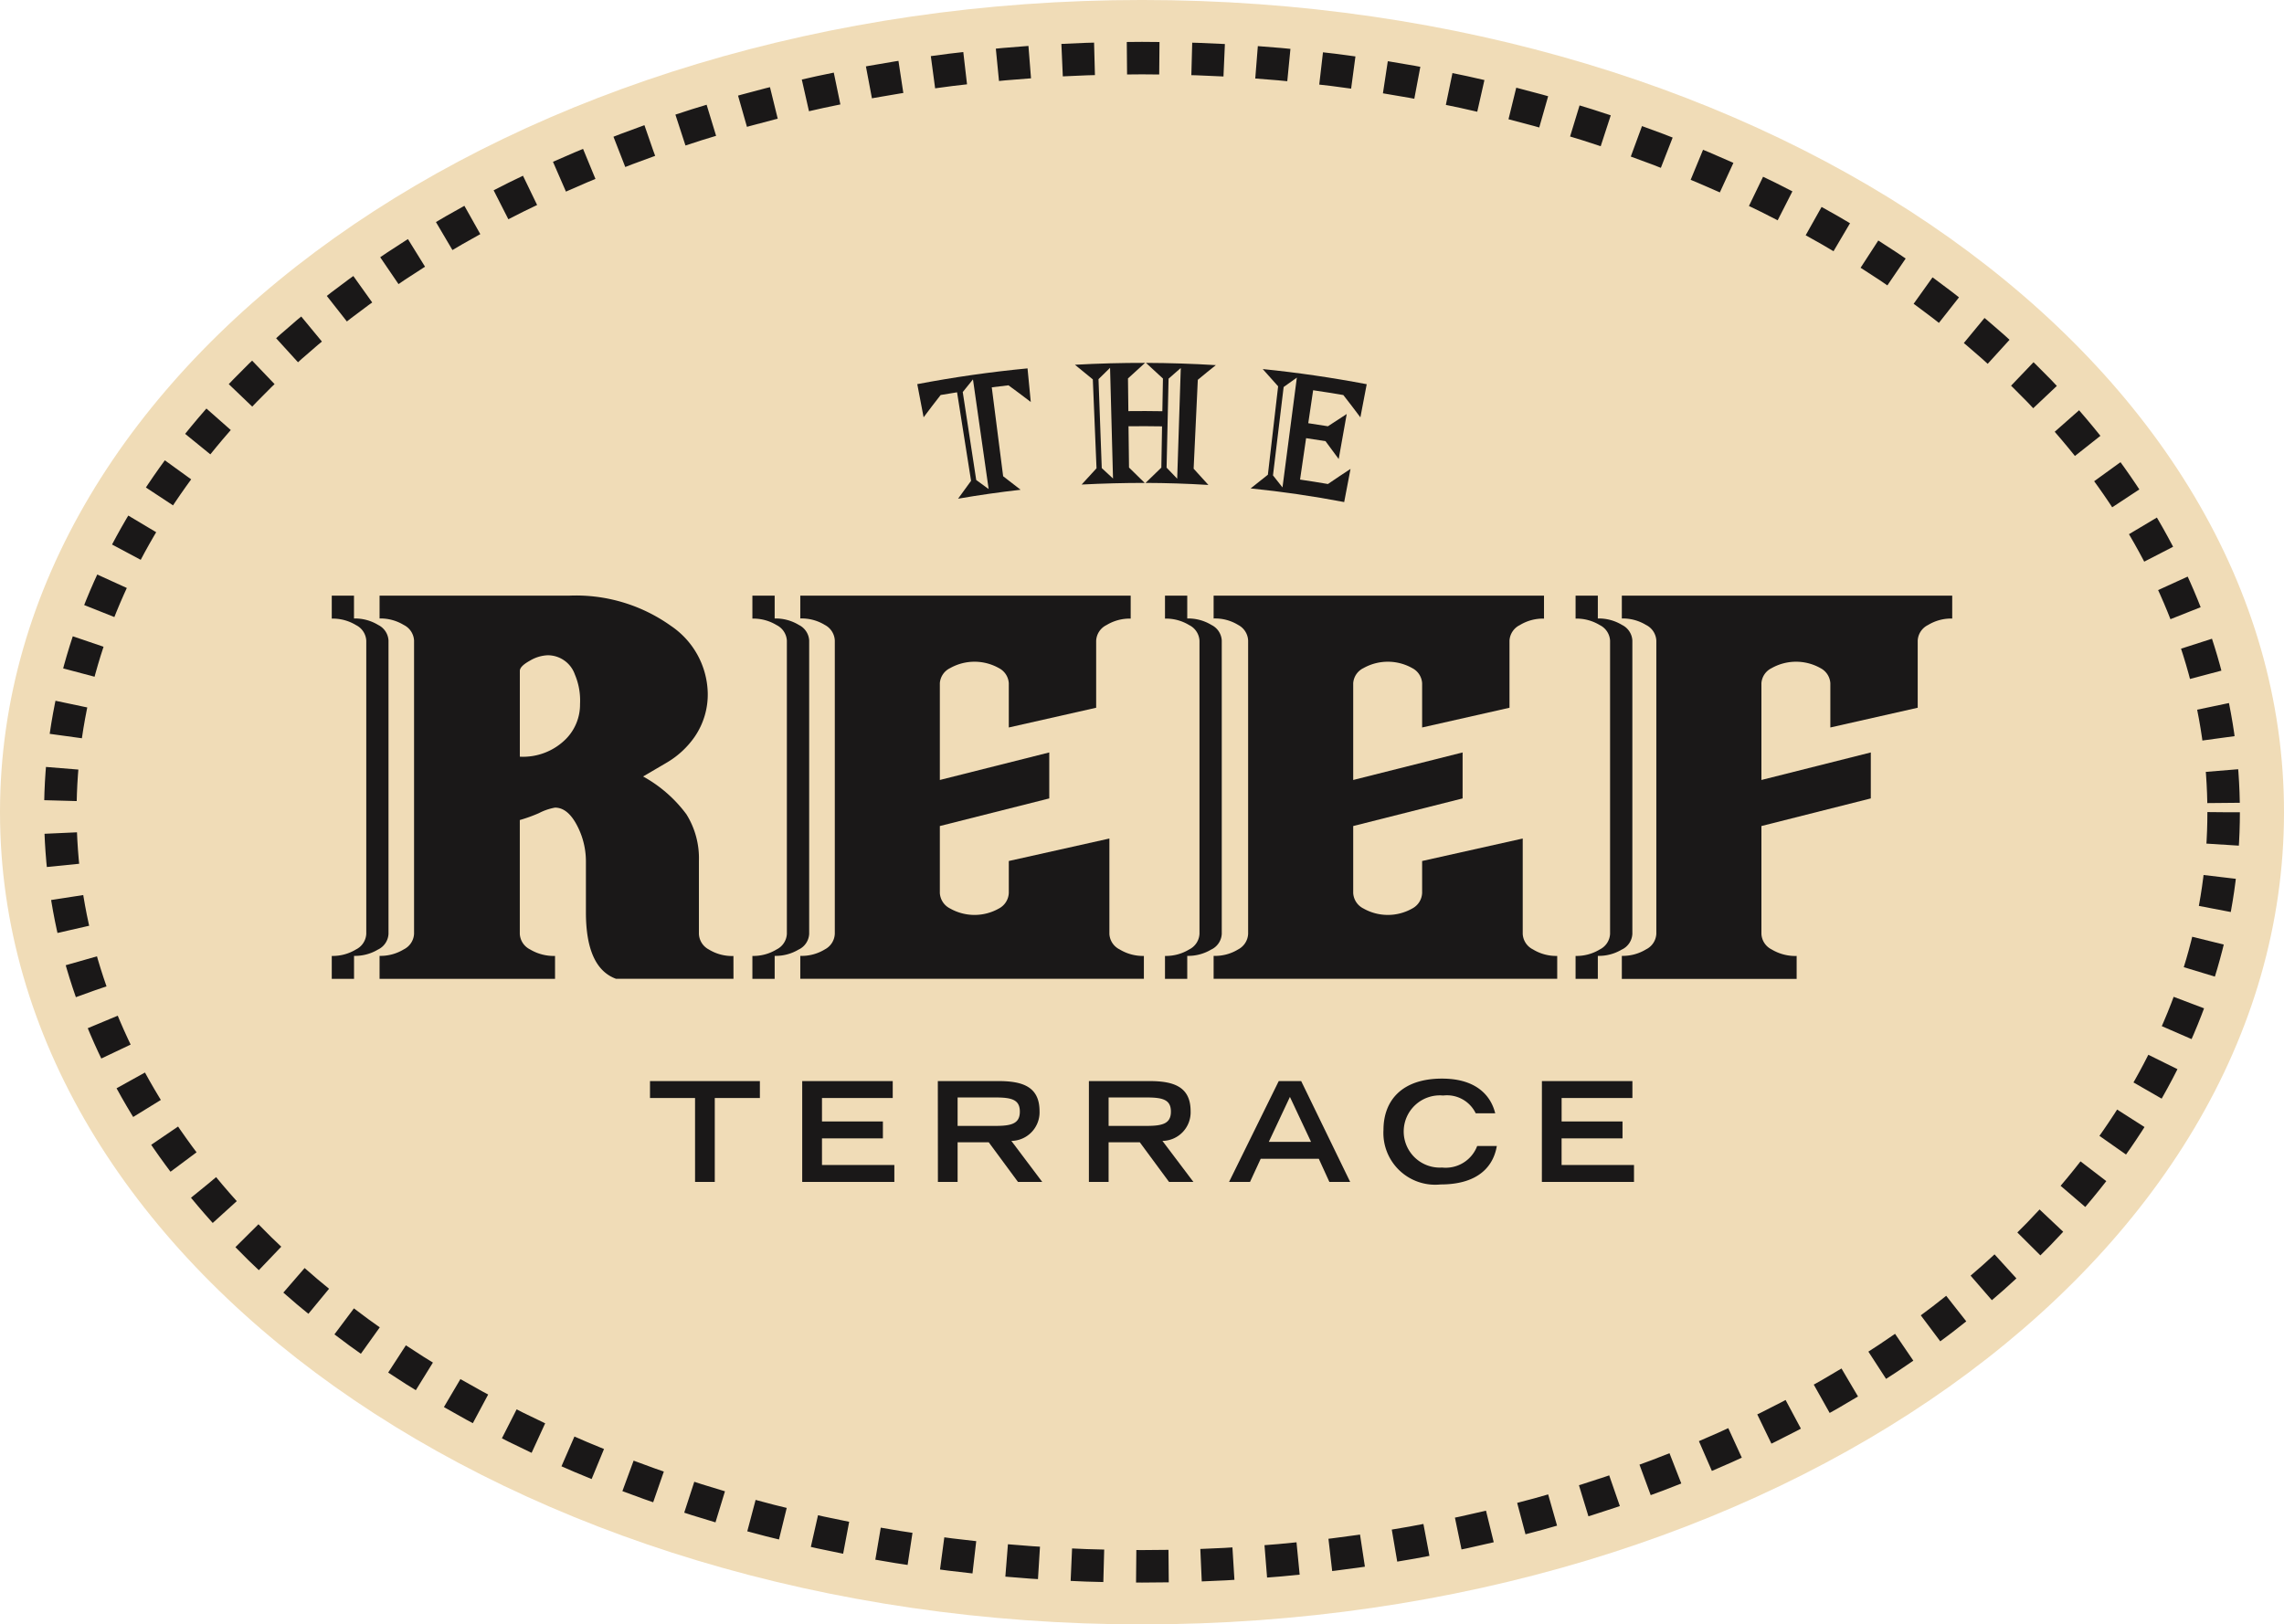 <svg xmlns="http://www.w3.org/2000/svg" width="140.572" height="100" viewBox="0 0 140.572 100">
  <g id="Group_783" data-name="Group 783" transform="translate(-64.894 -6.232)">
    <path id="Path_7051" data-name="Path 7051" d="M205.466,56.231c0,27.615-31.469,50-70.286,50s-70.286-22.386-70.286-50,31.468-50,70.286-50,70.286,22.386,70.286,50" transform="translate(0 0)" fill="#f0dcb7"/>
    <path id="Path_7052" data-name="Path 7052" d="M203.757,58.164c0,25.64-29.806,46.423-66.572,46.423S70.614,83.8,70.614,58.164,100.419,11.74,137.185,11.74,203.757,32.525,203.757,58.164Z" transform="translate(-2.006 -1.931)" fill="none" stroke="#1a1818" stroke-miterlimit="10" stroke-width="2" stroke-dasharray="1.996 1.996"/>
    <path id="Path_7053" data-name="Path 7053" d="M129.273,109.765H126.5v-1.042h6.763v1.042h-2.776v5.166h-1.213Z" transform="translate(-21.601 -35.938)" fill="#1a1818"/>
    <path id="Path_7054" data-name="Path 7054" d="M140.929,108.722H146.5v1.042h-4.354v1.443h3.749v1.042h-3.749v1.64H146.6v1.041h-5.671Z" transform="translate(-26.662 -35.938)" fill="#1a1818"/>
    <path id="Path_7055" data-name="Path 7055" d="M153.783,108.722h3.731c1.47,0,2.529.335,2.529,1.853a1.76,1.76,0,0,1-1.734,1.83l1.9,2.525h-1.493l-1.8-2.441H155v2.441h-1.212Zm3.553,2.759c.992,0,1.495-.144,1.495-.879s-.5-.871-1.495-.871H155v1.751Z" transform="translate(-31.169 -35.938)" fill="#1a1818"/>
    <path id="Path_7056" data-name="Path 7056" d="M168.1,108.722h3.731c1.468,0,2.529.335,2.529,1.853a1.76,1.76,0,0,1-1.734,1.83l1.906,2.525h-1.5l-1.8-2.441h-1.92v2.441H168.1Zm3.553,2.759c.99,0,1.494-.144,1.494-.879s-.5-.871-1.494-.871h-2.34v1.751Z" transform="translate(-36.188 -35.938)" fill="#1a1818"/>
    <path id="Path_7057" data-name="Path 7057" d="M184.444,108.722h1.381l3.015,6.208h-1.28l-.65-1.423h-3.577l-.657,1.423h-1.29Zm1.988,3.743-1.3-2.768-1.3,2.768Z" transform="translate(-40.848 -35.938)" fill="#1a1818"/>
    <path id="Path_7058" data-name="Path 7058" d="M203,112.637c-.118.694-.614,2.367-3.466,2.367a3.188,3.188,0,0,1-3.51-3.358c0-1.81,1.136-3.158,3.6-3.158,2.773,0,3.184,1.8,3.278,2.134H201.7a1.962,1.962,0,0,0-2-1.093,2.224,2.224,0,1,0-.068,4.434,2.072,2.072,0,0,0,2.159-1.325Z" transform="translate(-45.982 -35.856)" fill="#1a1818"/>
    <path id="Path_7059" data-name="Path 7059" d="M211.039,108.722h5.57v1.042h-4.357v1.443H216v1.042h-3.75v1.64h4.457v1.041h-5.67Z" transform="translate(-51.246 -35.938)" fill="#1a1818"/>
    <path id="Path_7060" data-name="Path 7060" d="M158.186,48.632q-1.927.218-3.841.549.393-.549.8-1.1-.432-2.726-.862-5.45c-.336.053-.674.109-1.01.167q-.536.683-1.049,1.373-.194-1.021-.39-2.042,3.375-.644,6.786-.97.1,1.034.2,2.069-.677-.52-1.373-1.027-.514.058-1.028.124l.7,5.473q.543.411,1.07.829m-2.927-6.79q-.318.388-.629.779.414,2.707.829,5.414.386.277.765.558-.483-3.375-.965-6.751" transform="translate(-30.485 -12.249)" fill="#1a1818"/>
    <path id="Path_7061" data-name="Path 7061" d="M175.437,40.785q-.559.443-1.1.895-.129,2.736-.257,5.472.46.5.908,1-1.933-.119-3.868-.125.478-.474.972-.941.021-1.27.044-2.54-1.032-.018-2.064-.006.016,1.27.031,2.54.489.469.966.947-1.941,0-3.882.1.45-.5.916-1l-.228-5.473q-.544-.455-1.1-.9,2.155-.121,4.314-.116-.533.476-1.05.958.012,1.006.024,2.012,1.045-.013,2.092.006.018-1.006.036-2.012-.515-.486-1.044-.964,2.149.008,4.3.139m-6.509.163q-.36.349-.713.7.1,2.738.2,5.475.35.319.693.642-.092-3.408-.182-6.816m4.352.012c-.253.218-.5.437-.751.657q-.061,2.738-.122,5.477.33.339.653.681.111-3.407.22-6.815" transform="translate(-35.722 -12.067)" fill="#1a1818"/>
    <path id="Path_7062" data-name="Path 7062" d="M183.434,48.568q.522-.425,1.06-.842.315-2.721.63-5.442-.467-.535-.947-1.062,3.213.325,6.4.932-.194,1.02-.39,2.041-.514-.691-1.05-1.374-.928-.16-1.858-.295-.149,1.014-.3,2.029.606.089,1.21.188c.381-.255.768-.506,1.157-.754q-.246,1.386-.494,2.771-.4-.554-.812-1.1-.6-.1-1.194-.185l-.372,2.55q.859.126,1.716.273.687-.47,1.39-.929-.194,1.02-.39,2.04-2.864-.546-5.759-.84m2.847-6.823q-.409.287-.814.581-.328,2.719-.656,5.439.3.369.585.742.443-3.381.884-6.762" transform="translate(-41.566 -12.27)" fill="#1a1818"/>
    <path id="Path_7063" data-name="Path 7063" d="M122.654,86.287h-7.229q-1.855-.678-1.853-4.1V79.055a4.756,4.756,0,0,0-.5-2.118q-.587-1.187-1.4-1.188a3.449,3.449,0,0,0-.994.34,9.413,9.413,0,0,1-1.175.424v7.006a1.132,1.132,0,0,0,.632.96,2.838,2.838,0,0,0,1.537.4v1.412h-10.8V84.875a2.755,2.755,0,0,0,1.491-.4,1.134,1.134,0,0,0,.632-.96V65.465a1.136,1.136,0,0,0-.632-.96,2.76,2.76,0,0,0-1.491-.4V62.7h11.658a10.054,10.054,0,0,1,6.281,1.865,5.122,5.122,0,0,1,2.259,4.125,4.6,4.6,0,0,1-.814,2.711,5.437,5.437,0,0,1-1.672,1.555l-1.492.875a8.315,8.315,0,0,1,2.667,2.331,5.119,5.119,0,0,1,.768,2.868v4.492a1.135,1.135,0,0,0,.61.96,2.722,2.722,0,0,0,1.514.4Zm-9.444-16.923a4.085,4.085,0,0,0-.317-1.808,1.768,1.768,0,0,0-1.671-1.187,2.321,2.321,0,0,0-1.106.339c-.407.226-.611.434-.611.622v5.283a3.725,3.725,0,0,0,2.847-1.1,3.017,3.017,0,0,0,.858-2.147" transform="translate(-12.617 -19.799)" fill="#1a1818"/>
    <path id="Path_7064" data-name="Path 7064" d="M161.893,86.287H140.746V84.875a2.726,2.726,0,0,0,1.514-.4,1.136,1.136,0,0,0,.61-.96V65.465a1.138,1.138,0,0,0-.61-.96,2.731,2.731,0,0,0-1.514-.4V62.7h20.335v1.413a2.753,2.753,0,0,0-1.492.4,1.134,1.134,0,0,0-.633.96V69.6l-5.377,1.215V68.093a1.122,1.122,0,0,0-.61-.933,3.06,3.06,0,0,0-3,0,1.117,1.117,0,0,0-.634.931v5.956l6.734-1.695v2.83l-6.734,1.7V81a1.134,1.134,0,0,0,.634.96,3.047,3.047,0,0,0,3,0,1.136,1.136,0,0,0,.61-.96V79.035l6.191-1.384v5.868a1.13,1.13,0,0,0,.632.96,2.75,2.75,0,0,0,1.491.4Z" transform="translate(-26.597 -19.799)" fill="#1a1818"/>
    <path id="Path_7065" data-name="Path 7065" d="M201.07,86.287H179.923V84.875a2.719,2.719,0,0,0,1.514-.4,1.136,1.136,0,0,0,.61-.96V65.465a1.137,1.137,0,0,0-.61-.96,2.724,2.724,0,0,0-1.514-.4V62.7h20.334v1.413a2.747,2.747,0,0,0-1.49.4,1.134,1.134,0,0,0-.634.96V69.6l-5.377,1.215V68.093a1.121,1.121,0,0,0-.61-.933,3.06,3.06,0,0,0-3,0,1.116,1.116,0,0,0-.632.931v5.956l6.733-1.695v2.83l-6.733,1.7V81a1.133,1.133,0,0,0,.632.96,3.047,3.047,0,0,0,3,0,1.135,1.135,0,0,0,.61-.96V79.035l6.191-1.384v5.868a1.131,1.131,0,0,0,.633.96,2.741,2.741,0,0,0,1.49.4Z" transform="translate(-40.335 -19.799)" fill="#1a1818"/>
    <path id="Path_7066" data-name="Path 7066" d="M238.948,64.109a2.754,2.754,0,0,0-1.492.4,1.133,1.133,0,0,0-.632.96V69.6l-5.377,1.215V68.093a1.125,1.125,0,0,0-.61-.933,3.06,3.06,0,0,0-3,0,1.115,1.115,0,0,0-.632.931v5.956l6.732-1.695v2.83l-6.732,1.7v6.639a1.13,1.13,0,0,0,.632.96,2.831,2.831,0,0,0,1.536.4v1.412H218.614V84.875a2.752,2.752,0,0,0,1.491-.4,1.132,1.132,0,0,0,.632-.96V65.465a1.136,1.136,0,0,0-.632-.96,2.757,2.757,0,0,0-1.491-.4V62.7h20.334Z" transform="translate(-53.902 -19.799)" fill="#1a1818"/>
    <path id="Path_7067" data-name="Path 7067" d="M99.2,84.479a1.134,1.134,0,0,0,.632-.961V65.465a1.137,1.137,0,0,0-.632-.96,2.759,2.759,0,0,0-1.492-.4V62.7H96.34v1.413a2.763,2.763,0,0,1,1.492.4,1.138,1.138,0,0,1,.632.96V83.518a1.135,1.135,0,0,1-.632.961,2.752,2.752,0,0,1-1.492.4v1.412h1.371V84.875a2.748,2.748,0,0,0,1.492-.4" transform="translate(-11.027 -19.799)" fill="#1a1818"/>
    <path id="Path_7068" data-name="Path 7068" d="M139.071,84.479a1.133,1.133,0,0,0,.632-.961V65.465a1.136,1.136,0,0,0-.632-.96,2.757,2.757,0,0,0-1.492-.4V62.7h-1.371v1.413a2.756,2.756,0,0,1,1.49.4,1.136,1.136,0,0,1,.632.96V83.518a1.133,1.133,0,0,1-.632.961,2.745,2.745,0,0,1-1.49.4v1.412h1.371V84.875a2.746,2.746,0,0,0,1.492-.4" transform="translate(-25.007 -19.799)" fill="#1a1818"/>
    <path id="Path_7069" data-name="Path 7069" d="M178.175,84.479a1.133,1.133,0,0,0,.632-.961V65.465a1.136,1.136,0,0,0-.632-.96,2.759,2.759,0,0,0-1.492-.4V62.7h-1.37v1.413a2.755,2.755,0,0,1,1.49.4,1.137,1.137,0,0,1,.633.96V83.518a1.134,1.134,0,0,1-.633.961,2.744,2.744,0,0,1-1.49.4v1.412h1.37V84.875a2.748,2.748,0,0,0,1.492-.4" transform="translate(-38.718 -19.799)" fill="#1a1818"/>
    <path id="Path_7070" data-name="Path 7070" d="M217.093,84.479a1.133,1.133,0,0,0,.632-.961V65.465a1.136,1.136,0,0,0-.632-.96,2.762,2.762,0,0,0-1.493-.4V62.7h-1.37v1.413a2.76,2.76,0,0,1,1.491.4,1.135,1.135,0,0,1,.632.96V83.518a1.132,1.132,0,0,1-.632.961,2.749,2.749,0,0,1-1.491.4v1.412h1.37V84.875a2.751,2.751,0,0,0,1.493-.4" transform="translate(-52.365 -19.799)" fill="#1a1818"/>
  </g>
</svg>
